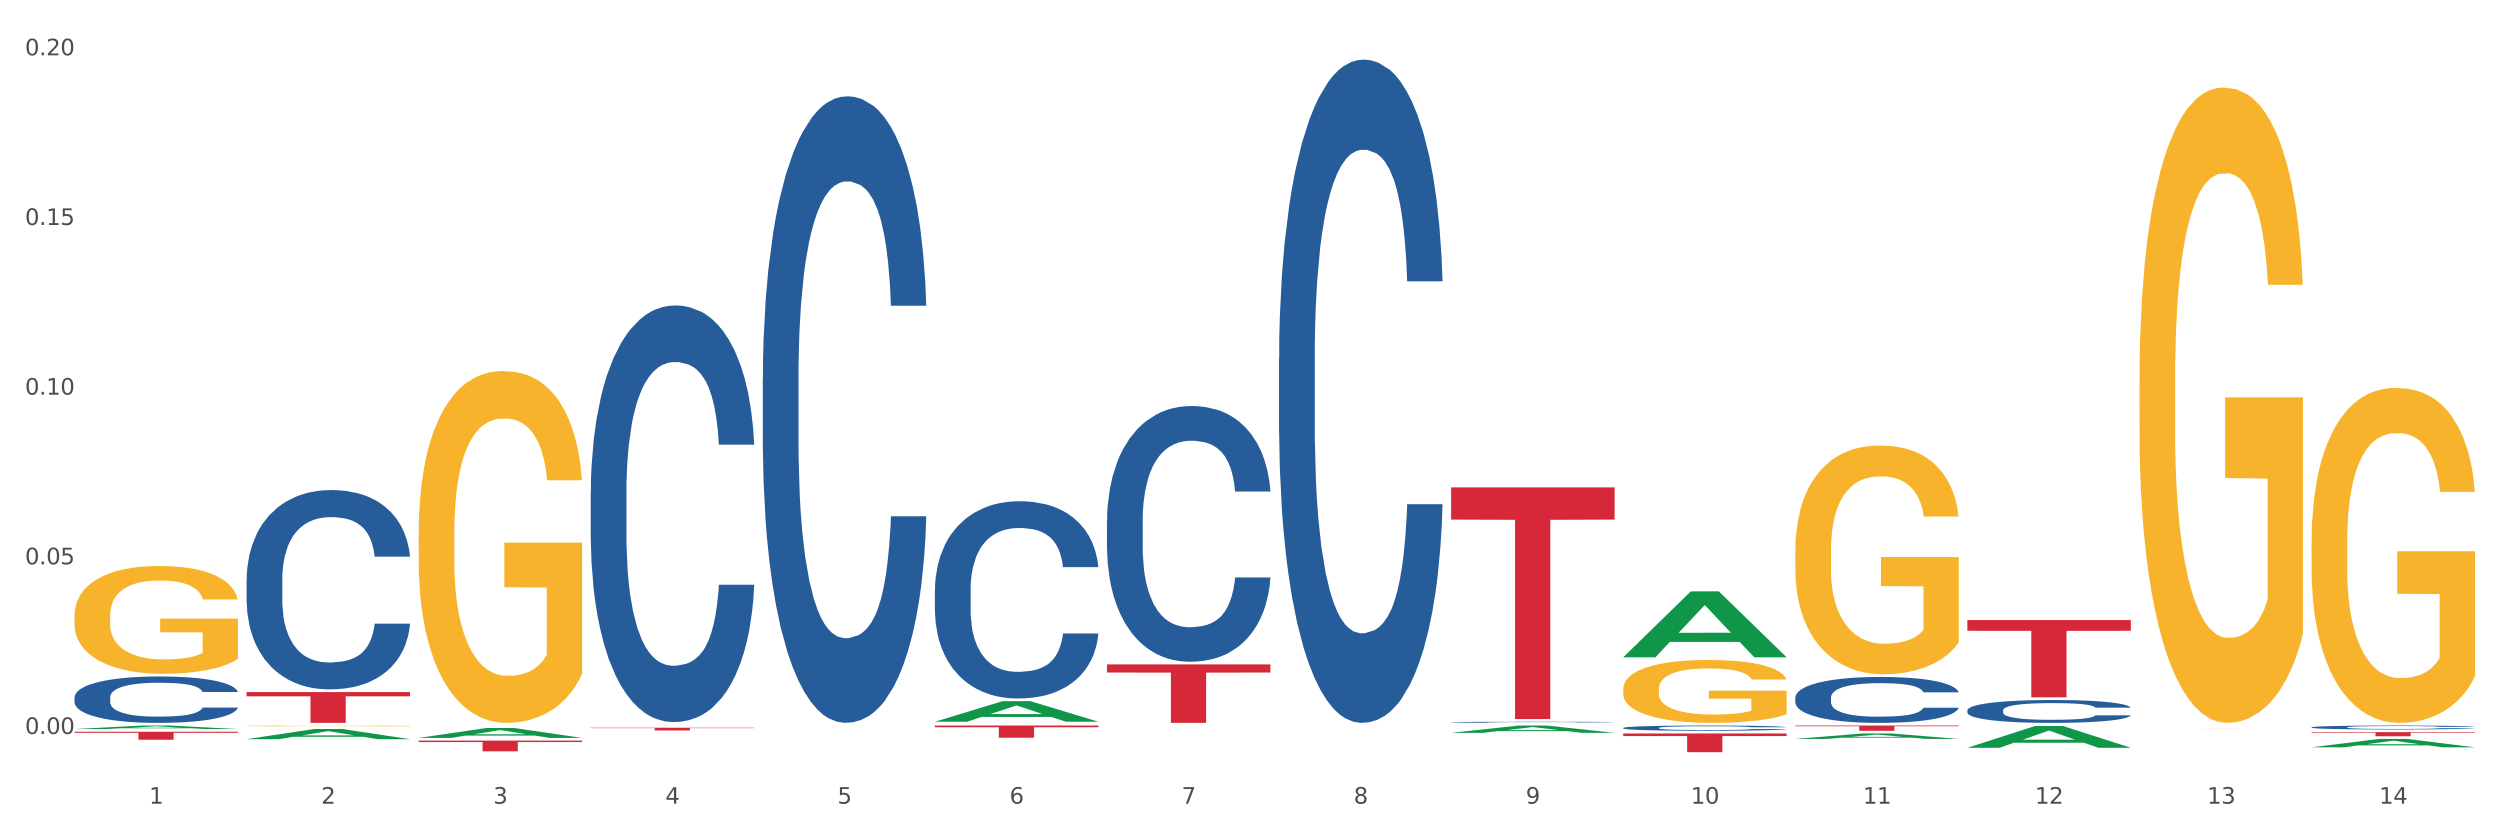 <?xml version="1.0" encoding="utf-8" standalone="no"?>
<!DOCTYPE svg PUBLIC "-//W3C//DTD SVG 1.1//EN"
  "http://www.w3.org/Graphics/SVG/1.1/DTD/svg11.dtd">
<svg xmlns:xlink="http://www.w3.org/1999/xlink" width="1080pt" height="360pt" viewBox="0 0 1080 360" xmlns="http://www.w3.org/2000/svg" version="1.1">
 <rect x="0" y="0" width="1080" height="360" fill="#333333" stroke="none"/>
 <defs>
  <style type="text/css">*{stroke-linejoin: round; stroke-linecap: butt}</style>
 </defs>
 <g id="figure_1">
  <g id="patch_1">
   <path d="M 0 360 
L 1080 360 
L 1080 0 
L 0 0 
z
" style="fill: #ffffff; stroke: #ffffff; stroke-linejoin: miter"/>
  </g>
  <g id="axes_1">
   <g id="matplotlib.axis_1">
    <g id="xtick_1">
     <g id="text_1">
      <!-- 1 -->
      <g style="fill: #4d4d4d" transform="translate(64.432 347.204) scale(0.096 -0.096)">
       <defs>
        <path id="DejaVuSans-31" d="M 794 531 
L 1825 531 
L 1825 4091 
L 703 3866 
L 703 4441 
L 1819 4666 
L 2450 4666 
L 2450 531 
L 3481 531 
L 3481 0 
L 794 0 
L 794 531 
z
" transform="scale(0.016)"/>
       </defs>
       <use xlink:href="#DejaVuSans-31"/>
      </g>
     </g>
    </g>
    <g id="xtick_2">
     <g id="text_2">
      <!-- 2 -->
      <g style="fill: #4d4d4d" transform="translate(138.771 347.204) scale(0.096 -0.096)">
       <defs>
        <path id="DejaVuSans-32" d="M 1228 531 
L 3431 531 
L 3431 0 
L 469 0 
L 469 531 
Q 828 903 1448 1529 
Q 2069 2156 2228 2338 
Q 2531 2678 2651 2914 
Q 2772 3150 2772 3378 
Q 2772 3750 2511 3984 
Q 2250 4219 1831 4219 
Q 1534 4219 1204 4116 
Q 875 4013 500 3803 
L 500 4441 
Q 881 4594 1212 4672 
Q 1544 4750 1819 4750 
Q 2544 4750 2975 4387 
Q 3406 4025 3406 3419 
Q 3406 3131 3298 2873 
Q 3191 2616 2906 2266 
Q 2828 2175 2409 1742 
Q 1991 1309 1228 531 
z
" transform="scale(0.016)"/>
       </defs>
       <use xlink:href="#DejaVuSans-32"/>
      </g>
     </g>
    </g>
    <g id="xtick_3">
     <g id="text_3">
      <!-- 3 -->
      <g style="fill: #4d4d4d" transform="translate(213.109 347.204) scale(0.096 -0.096)">
       <defs>
        <path id="DejaVuSans-33" d="M 2597 2516 
Q 3050 2419 3304 2112 
Q 3559 1806 3559 1356 
Q 3559 666 3084 287 
Q 2609 -91 1734 -91 
Q 1441 -91 1130 -33 
Q 819 25 488 141 
L 488 750 
Q 750 597 1062 519 
Q 1375 441 1716 441 
Q 2309 441 2620 675 
Q 2931 909 2931 1356 
Q 2931 1769 2642 2001 
Q 2353 2234 1838 2234 
L 1294 2234 
L 1294 2753 
L 1863 2753 
Q 2328 2753 2575 2939 
Q 2822 3125 2822 3475 
Q 2822 3834 2567 4026 
Q 2313 4219 1838 4219 
Q 1578 4219 1281 4162 
Q 984 4106 628 3988 
L 628 4550 
Q 988 4650 1302 4700 
Q 1616 4750 1894 4750 
Q 2613 4750 3031 4423 
Q 3450 4097 3450 3541 
Q 3450 3153 3228 2886 
Q 3006 2619 2597 2516 
z
" transform="scale(0.016)"/>
       </defs>
       <use xlink:href="#DejaVuSans-33"/>
      </g>
     </g>
    </g>
    <g id="xtick_4">
     <g id="text_4">
      <!-- 4 -->
      <g style="fill: #4d4d4d" transform="translate(287.448 347.204) scale(0.096 -0.096)">
       <defs>
        <path id="DejaVuSans-34" d="M 2419 4116 
L 825 1625 
L 2419 1625 
L 2419 4116 
z
M 2253 4666 
L 3047 4666 
L 3047 1625 
L 3713 1625 
L 3713 1100 
L 3047 1100 
L 3047 0 
L 2419 0 
L 2419 1100 
L 313 1100 
L 313 1709 
L 2253 4666 
z
" transform="scale(0.016)"/>
       </defs>
       <use xlink:href="#DejaVuSans-34"/>
      </g>
     </g>
    </g>
    <g id="xtick_5">
     <g id="text_5">
      <!-- 5 -->
      <g style="fill: #4d4d4d" transform="translate(361.787 347.204) scale(0.096 -0.096)">
       <defs>
        <path id="DejaVuSans-35" d="M 691 4666 
L 3169 4666 
L 3169 4134 
L 1269 4134 
L 1269 2991 
Q 1406 3038 1543 3061 
Q 1681 3084 1819 3084 
Q 2600 3084 3056 2656 
Q 3513 2228 3513 1497 
Q 3513 744 3044 326 
Q 2575 -91 1722 -91 
Q 1428 -91 1123 -41 
Q 819 9 494 109 
L 494 744 
Q 775 591 1075 516 
Q 1375 441 1709 441 
Q 2250 441 2565 725 
Q 2881 1009 2881 1497 
Q 2881 1984 2565 2268 
Q 2250 2553 1709 2553 
Q 1456 2553 1204 2497 
Q 953 2441 691 2322 
L 691 4666 
z
" transform="scale(0.016)"/>
       </defs>
       <use xlink:href="#DejaVuSans-35"/>
      </g>
     </g>
    </g>
    <g id="xtick_6">
     <g id="text_6">
      <!-- 6 -->
      <g style="fill: #4d4d4d" transform="translate(436.125 347.204) scale(0.096 -0.096)">
       <defs>
        <path id="DejaVuSans-36" d="M 2113 2584 
Q 1688 2584 1439 2293 
Q 1191 2003 1191 1497 
Q 1191 994 1439 701 
Q 1688 409 2113 409 
Q 2538 409 2786 701 
Q 3034 994 3034 1497 
Q 3034 2003 2786 2293 
Q 2538 2584 2113 2584 
z
M 3366 4563 
L 3366 3988 
Q 3128 4100 2886 4159 
Q 2644 4219 2406 4219 
Q 1781 4219 1451 3797 
Q 1122 3375 1075 2522 
Q 1259 2794 1537 2939 
Q 1816 3084 2150 3084 
Q 2853 3084 3261 2657 
Q 3669 2231 3669 1497 
Q 3669 778 3244 343 
Q 2819 -91 2113 -91 
Q 1303 -91 875 529 
Q 447 1150 447 2328 
Q 447 3434 972 4092 
Q 1497 4750 2381 4750 
Q 2619 4750 2861 4703 
Q 3103 4656 3366 4563 
z
" transform="scale(0.016)"/>
       </defs>
       <use xlink:href="#DejaVuSans-36"/>
      </g>
     </g>
    </g>
    <g id="xtick_7">
     <g id="text_7">
      <!-- 7 -->
      <g style="fill: #4d4d4d" transform="translate(510.464 347.204) scale(0.096 -0.096)">
       <defs>
        <path id="DejaVuSans-37" d="M 525 4666 
L 3525 4666 
L 3525 4397 
L 1831 0 
L 1172 0 
L 2766 4134 
L 525 4134 
L 525 4666 
z
" transform="scale(0.016)"/>
       </defs>
       <use xlink:href="#DejaVuSans-37"/>
      </g>
     </g>
    </g>
    <g id="xtick_8">
     <g id="text_8">
      <!-- 8 -->
      <g style="fill: #4d4d4d" transform="translate(584.803 347.204) scale(0.096 -0.096)">
       <defs>
        <path id="DejaVuSans-38" d="M 2034 2216 
Q 1584 2216 1326 1975 
Q 1069 1734 1069 1313 
Q 1069 891 1326 650 
Q 1584 409 2034 409 
Q 2484 409 2743 651 
Q 3003 894 3003 1313 
Q 3003 1734 2745 1975 
Q 2488 2216 2034 2216 
z
M 1403 2484 
Q 997 2584 770 2862 
Q 544 3141 544 3541 
Q 544 4100 942 4425 
Q 1341 4750 2034 4750 
Q 2731 4750 3128 4425 
Q 3525 4100 3525 3541 
Q 3525 3141 3298 2862 
Q 3072 2584 2669 2484 
Q 3125 2378 3379 2068 
Q 3634 1759 3634 1313 
Q 3634 634 3220 271 
Q 2806 -91 2034 -91 
Q 1263 -91 848 271 
Q 434 634 434 1313 
Q 434 1759 690 2068 
Q 947 2378 1403 2484 
z
M 1172 3481 
Q 1172 3119 1398 2916 
Q 1625 2713 2034 2713 
Q 2441 2713 2670 2916 
Q 2900 3119 2900 3481 
Q 2900 3844 2670 4047 
Q 2441 4250 2034 4250 
Q 1625 4250 1398 4047 
Q 1172 3844 1172 3481 
z
" transform="scale(0.016)"/>
       </defs>
       <use xlink:href="#DejaVuSans-38"/>
      </g>
     </g>
    </g>
    <g id="xtick_9">
     <g id="text_9">
      <!-- 9 -->
      <g style="fill: #4d4d4d" transform="translate(659.142 347.204) scale(0.096 -0.096)">
       <defs>
        <path id="DejaVuSans-39" d="M 703 97 
L 703 672 
Q 941 559 1184 500 
Q 1428 441 1663 441 
Q 2288 441 2617 861 
Q 2947 1281 2994 2138 
Q 2813 1869 2534 1725 
Q 2256 1581 1919 1581 
Q 1219 1581 811 2004 
Q 403 2428 403 3163 
Q 403 3881 828 4315 
Q 1253 4750 1959 4750 
Q 2769 4750 3195 4129 
Q 3622 3509 3622 2328 
Q 3622 1225 3098 567 
Q 2575 -91 1691 -91 
Q 1453 -91 1209 -44 
Q 966 3 703 97 
z
M 1959 2075 
Q 2384 2075 2632 2365 
Q 2881 2656 2881 3163 
Q 2881 3666 2632 3958 
Q 2384 4250 1959 4250 
Q 1534 4250 1286 3958 
Q 1038 3666 1038 3163 
Q 1038 2656 1286 2365 
Q 1534 2075 1959 2075 
z
" transform="scale(0.016)"/>
       </defs>
       <use xlink:href="#DejaVuSans-39"/>
      </g>
     </g>
    </g>
    <g id="xtick_10">
     <g id="text_10">
      <!-- 10 -->
      <g style="fill: #4d4d4d" transform="translate(730.426 347.204) scale(0.096 -0.096)">
       <defs>
        <path id="DejaVuSans-30" d="M 2034 4250 
Q 1547 4250 1301 3770 
Q 1056 3291 1056 2328 
Q 1056 1369 1301 889 
Q 1547 409 2034 409 
Q 2525 409 2770 889 
Q 3016 1369 3016 2328 
Q 3016 3291 2770 3770 
Q 2525 4250 2034 4250 
z
M 2034 4750 
Q 2819 4750 3233 4129 
Q 3647 3509 3647 2328 
Q 3647 1150 3233 529 
Q 2819 -91 2034 -91 
Q 1250 -91 836 529 
Q 422 1150 422 2328 
Q 422 3509 836 4129 
Q 1250 4750 2034 4750 
z
" transform="scale(0.016)"/>
       </defs>
       <use xlink:href="#DejaVuSans-31"/>
       <use xlink:href="#DejaVuSans-30" transform="translate(63.623 0)"/>
      </g>
     </g>
    </g>
    <g id="xtick_11">
     <g id="text_11">
      <!-- 11 -->
      <g style="fill: #4d4d4d" transform="translate(804.765 347.204) scale(0.096 -0.096)">
       <use xlink:href="#DejaVuSans-31"/>
       <use xlink:href="#DejaVuSans-31" transform="translate(63.623 0)"/>
      </g>
     </g>
    </g>
    <g id="xtick_12">
     <g id="text_12">
      <!-- 12 -->
      <g style="fill: #4d4d4d" transform="translate(879.104 347.204) scale(0.096 -0.096)">
       <use xlink:href="#DejaVuSans-31"/>
       <use xlink:href="#DejaVuSans-32" transform="translate(63.623 0)"/>
      </g>
     </g>
    </g>
    <g id="xtick_13">
     <g id="text_13">
      <!-- 13 -->
      <g style="fill: #4d4d4d" transform="translate(953.442 347.204) scale(0.096 -0.096)">
       <use xlink:href="#DejaVuSans-31"/>
       <use xlink:href="#DejaVuSans-33" transform="translate(63.623 0)"/>
      </g>
     </g>
    </g>
    <g id="xtick_14">
     <g id="text_14">
      <!-- 14 -->
      <g style="fill: #4d4d4d" transform="translate(1027.781 347.204) scale(0.096 -0.096)">
       <use xlink:href="#DejaVuSans-31"/>
       <use xlink:href="#DejaVuSans-34" transform="translate(63.623 0)"/>
      </g>
     </g>
    </g>
    <g id="xtick_15"/>
    <g id="xtick_16"/>
    <g id="xtick_17"/>
    <g id="xtick_18"/>
    <g id="xtick_19"/>
    <g id="xtick_20"/>
    <g id="xtick_21"/>
    <g id="xtick_22"/>
    <g id="xtick_23"/>
    <g id="xtick_24"/>
    <g id="xtick_25"/>
    <g id="xtick_26"/>
    <g id="xtick_27"/>
   </g>
   <g id="matplotlib.axis_2">
    <g id="ytick_1">
     <g id="text_15">
      <!-- 0.00 -->
      <g style="fill: #4d4d4d" transform="translate(10.8 317.082) scale(0.096 -0.096)">
       <defs>
        <path id="DejaVuSans-2e" d="M 684 794 
L 1344 794 
L 1344 0 
L 684 0 
L 684 794 
z
" transform="scale(0.016)"/>
       </defs>
       <use xlink:href="#DejaVuSans-30"/>
       <use xlink:href="#DejaVuSans-2e" transform="translate(63.623 0)"/>
       <use xlink:href="#DejaVuSans-30" transform="translate(95.41 0)"/>
       <use xlink:href="#DejaVuSans-30" transform="translate(159.033 0)"/>
      </g>
     </g>
    </g>
    <g id="ytick_2">
     <g id="text_16">
      <!-- 0.05 -->
      <g style="fill: #4d4d4d" transform="translate(10.8 243.786) scale(0.096 -0.096)">
       <use xlink:href="#DejaVuSans-30"/>
       <use xlink:href="#DejaVuSans-2e" transform="translate(63.623 0)"/>
       <use xlink:href="#DejaVuSans-30" transform="translate(95.41 0)"/>
       <use xlink:href="#DejaVuSans-35" transform="translate(159.033 0)"/>
      </g>
     </g>
    </g>
    <g id="ytick_3">
     <g id="text_17">
      <!-- 0.10 -->
      <g style="fill: #4d4d4d" transform="translate(10.8 170.491) scale(0.096 -0.096)">
       <use xlink:href="#DejaVuSans-30"/>
       <use xlink:href="#DejaVuSans-2e" transform="translate(63.623 0)"/>
       <use xlink:href="#DejaVuSans-31" transform="translate(95.41 0)"/>
       <use xlink:href="#DejaVuSans-30" transform="translate(159.033 0)"/>
      </g>
     </g>
    </g>
    <g id="ytick_4">
     <g id="text_18">
      <!-- 0.15 -->
      <g style="fill: #4d4d4d" transform="translate(10.8 97.195) scale(0.096 -0.096)">
       <use xlink:href="#DejaVuSans-30"/>
       <use xlink:href="#DejaVuSans-2e" transform="translate(63.623 0)"/>
       <use xlink:href="#DejaVuSans-31" transform="translate(95.41 0)"/>
       <use xlink:href="#DejaVuSans-35" transform="translate(159.033 0)"/>
      </g>
     </g>
    </g>
    <g id="ytick_5">
     <g id="text_19">
      <!-- 0.20 -->
      <g style="fill: #4d4d4d" transform="translate(10.8 23.899) scale(0.096 -0.096)">
       <use xlink:href="#DejaVuSans-30"/>
       <use xlink:href="#DejaVuSans-2e" transform="translate(63.623 0)"/>
       <use xlink:href="#DejaVuSans-32" transform="translate(95.41 0)"/>
       <use xlink:href="#DejaVuSans-30" transform="translate(159.033 0)"/>
      </g>
     </g>
    </g>
    <g id="ytick_6"/>
    <g id="ytick_7"/>
    <g id="ytick_8"/>
    <g id="ytick_9"/>
   </g>
   <g id="PolyCollection_1">
    <path d="M 32.175 314.947 
L 32.248 314.946 
L 61.37 313.436 
L 73.456 313.435 
L 102.797 314.95 
L 88.818 314.95 
L 82.484 314.597 
L 52.415 314.597 
L 52.197 314.603 
L 46.081 314.95 
L 32.175 314.95 
L 32.175 314.947 
L 56.201 314.387 
L 78.698 314.385 
L 67.559 313.758 
L 67.413 313.755 
L 67.267 313.759 
L 56.128 314.385 
L 56.201 314.387 
L 32.175 314.947 
z
" clip-path="url(#p7359c1de59)" style="fill: #109648"/>
    <path d="M 329.53 314.34 
L 400.152 314.34 
L 400.152 314.341 
L 372.371 314.341 
L 372.371 314.343 
L 357.143 314.343 
L 357.143 314.341 
L 329.53 314.341 
L 329.53 314.34 
L 329.53 314.34 
z
" clip-path="url(#p7359c1de59)" style="fill: #d62839"/>
    <path d="M 403.869 313.435 
L 474.49 313.435 
L 474.49 314.165 
L 446.71 314.17 
L 446.71 318.692 
L 431.481 318.692 
L 431.481 314.17 
L 403.869 314.165 
L 403.869 313.44 
L 403.869 313.435 
z
" clip-path="url(#p7359c1de59)" style="fill: #d62839"/>
    <path d="M 478.207 287.03 
L 548.829 287.03 
L 548.829 290.539 
L 521.049 290.563 
L 521.049 312.284 
L 505.82 312.284 
L 505.82 290.563 
L 478.207 290.539 
L 478.207 287.053 
L 478.207 287.03 
z
" clip-path="url(#p7359c1de59)" style="fill: #d62839"/>
    <path d="M 626.885 210.559 
L 697.506 210.559 
L 697.506 224.468 
L 669.726 224.562 
L 669.726 310.647 
L 654.497 310.647 
L 654.497 224.562 
L 626.885 224.468 
L 626.885 210.653 
L 626.885 210.559 
z
" clip-path="url(#p7359c1de59)" style="fill: #d62839"/>
    <path d="M 701.223 316.843 
L 771.845 316.843 
L 771.845 317.97 
L 744.065 317.977 
L 744.065 324.95 
L 728.836 324.95 
L 728.836 317.977 
L 701.223 317.97 
L 701.223 316.851 
L 701.223 316.843 
z
" clip-path="url(#p7359c1de59)" style="fill: #d62839"/>
    <path d="M 775.562 313.435 
L 846.184 313.435 
L 846.184 313.749 
L 818.404 313.751 
L 818.404 315.692 
L 803.175 315.692 
L 803.175 313.751 
L 775.562 313.749 
L 775.562 313.437 
L 775.562 313.435 
z
" clip-path="url(#p7359c1de59)" style="fill: #d62839"/>
    <path d="M 849.901 267.875 
L 920.523 267.875 
L 920.523 272.514 
L 892.742 272.545 
L 892.742 301.256 
L 877.514 301.256 
L 877.514 272.545 
L 849.901 272.514 
L 849.901 267.906 
L 849.901 267.875 
z
" clip-path="url(#p7359c1de59)" style="fill: #d62839"/>
    <path d="M 924.24 314.822 
L 994.861 314.822 
L 994.861 314.825 
L 967.081 314.825 
L 967.081 314.844 
L 951.852 314.844 
L 951.852 314.825 
L 924.24 314.825 
L 924.24 314.822 
L 924.24 314.822 
z
" clip-path="url(#p7359c1de59)" style="fill: #d62839"/>
    <path d="M 998.578 316.279 
L 1069.2 316.279 
L 1069.2 316.527 
L 1041.42 316.529 
L 1041.42 318.064 
L 1026.191 318.064 
L 1026.191 316.529 
L 998.578 316.527 
L 998.578 316.281 
L 998.578 316.279 
z
" clip-path="url(#p7359c1de59)" style="fill: #d62839"/>
    <path d="M 106.514 250.397 
L 106.597 250.319 
L 106.597 248.117 
L 106.848 245.129 
L 107.766 239.624 
L 108.935 235.457 
L 110.938 230.582 
L 112.023 228.537 
L 113.442 226.257 
L 116.364 222.561 
L 119.703 219.416 
L 122.04 217.686 
L 123.794 216.585 
L 127.717 214.619 
L 129.971 213.754 
L 132.308 213.046 
L 134.312 212.575 
L 137.651 212.024 
L 140.322 211.788 
L 143.411 211.71 
L 145.998 211.788 
L 149.421 212.103 
L 154.43 213.046 
L 156.35 213.597 
L 158.937 214.54 
L 161.609 215.798 
L 163.779 217.057 
L 166.283 218.865 
L 168.871 221.224 
L 171.376 224.212 
L 173.129 226.964 
L 174.548 229.874 
L 175.8 233.412 
L 176.718 237.265 
L 177.135 240.489 
L 161.859 240.489 
L 161.442 237.58 
L 160.607 234.435 
L 159.772 232.312 
L 158.854 230.582 
L 157.435 228.616 
L 156.183 227.358 
L 154.096 225.864 
L 152.176 224.92 
L 150.59 224.37 
L 148.67 223.898 
L 144.579 223.426 
L 141.658 223.426 
L 139.821 223.583 
L 137.567 223.976 
L 135.647 224.527 
L 133.393 225.47 
L 131.64 226.493 
L 129.887 227.829 
L 128.886 228.773 
L 127.383 230.503 
L 126.381 231.918 
L 125.046 234.356 
L 124.294 236.086 
L 122.959 240.568 
L 122.374 243.871 
L 122.124 246.151 
L 121.957 248.667 
L 121.957 260.934 
L 122.458 266.438 
L 122.875 268.797 
L 123.543 271.471 
L 124.795 274.931 
L 126.632 278.312 
L 128.552 280.75 
L 130.138 282.244 
L 131.64 283.345 
L 133.143 284.21 
L 134.979 284.996 
L 136.482 285.468 
L 138.736 285.94 
L 141.407 286.175 
L 143.494 286.175 
L 147.751 285.782 
L 149.671 285.389 
L 151.508 284.839 
L 153.511 283.974 
L 155.097 283.03 
L 156.016 282.322 
L 157.518 280.828 
L 158.687 279.256 
L 159.689 277.447 
L 160.357 275.874 
L 161.108 273.515 
L 161.692 270.842 
L 161.859 269.426 
L 177.135 269.426 
L 176.802 272.257 
L 176.217 275.009 
L 175.049 278.705 
L 174.13 280.828 
L 172.711 283.423 
L 171.209 285.625 
L 169.122 288.063 
L 167.202 289.871 
L 165.198 291.444 
L 163.028 292.859 
L 159.104 294.825 
L 157.685 295.376 
L 154.68 296.319 
L 152.343 296.87 
L 148.92 297.42 
L 145.414 297.735 
L 141.741 297.813 
L 138.486 297.656 
L 134.896 297.184 
L 132.642 296.712 
L 130.138 296.005 
L 127.216 294.904 
L 124.461 293.567 
L 121.874 291.994 
L 119.453 290.186 
L 117.199 288.141 
L 114.277 284.76 
L 112.107 281.457 
L 110.521 278.391 
L 109.435 275.796 
L 108.35 272.493 
L 107.766 270.213 
L 106.848 264.708 
L 106.514 259.597 
L 106.514 250.397 
z
" clip-path="url(#p7359c1de59)" style="fill: #255c99"/>
    <path d="M 32.175 266.033 
L 32.258 265.991 
L 32.258 264.46 
L 32.425 263.141 
L 33.259 259.951 
L 34.51 257.314 
L 35.427 255.91 
L 36.344 254.762 
L 37.428 253.613 
L 38.762 252.423 
L 41.18 250.679 
L 42.681 249.785 
L 44.515 248.85 
L 47.85 247.489 
L 50.268 246.723 
L 52.77 246.085 
L 56.855 245.319 
L 59.523 244.979 
L 62.358 244.724 
L 65.777 244.554 
L 68.361 244.511 
L 74.031 244.639 
L 78.867 245.022 
L 81.202 245.319 
L 84.203 245.83 
L 85.788 246.17 
L 88.372 246.851 
L 91.04 247.744 
L 92.875 248.509 
L 95.626 249.956 
L 97.711 251.402 
L 99.628 253.188 
L 100.629 254.422 
L 101.379 255.57 
L 102.046 256.889 
L 102.713 258.973 
L 87.705 258.973 
L 87.122 257.484 
L 86.204 256.08 
L 84.87 254.719 
L 83.703 253.869 
L 81.702 252.805 
L 79.868 252.125 
L 77.95 251.614 
L 75.615 251.189 
L 73.781 250.976 
L 71.196 250.806 
L 66.11 250.849 
L 62.692 251.189 
L 60.357 251.614 
L 58.856 251.997 
L 57.522 252.423 
L 56.021 253.018 
L 54.27 253.911 
L 53.02 254.719 
L 51.769 255.74 
L 50.768 256.761 
L 49.851 257.952 
L 49.101 259.228 
L 48.517 260.547 
L 48.017 262.163 
L 47.6 264.842 
L 47.6 270.67 
L 47.767 271.988 
L 48.184 273.732 
L 48.684 275.051 
L 49.518 276.624 
L 50.268 277.688 
L 51.686 279.219 
L 53.27 280.495 
L 54.52 281.303 
L 55.771 281.984 
L 57.939 282.919 
L 60.357 283.685 
L 62.441 284.153 
L 65.276 284.578 
L 67.194 284.748 
L 68.862 284.833 
L 72.947 284.833 
L 75.865 284.706 
L 79.117 284.408 
L 81.619 284.025 
L 83.703 283.557 
L 86.038 282.792 
L 87.538 282.069 
L 87.538 273.179 
L 69.195 273.137 
L 69.195 267.224 
L 102.797 267.224 
L 102.797 284.578 
L 101.379 285.471 
L 99.795 286.28 
L 98.128 287.003 
L 95.626 287.896 
L 92.625 288.747 
L 89.956 289.342 
L 87.122 289.852 
L 83.786 290.32 
L 79.451 290.746 
L 76.783 290.916 
L 73.447 291.043 
L 69.529 291.086 
L 66.11 291.001 
L 62.775 290.788 
L 59.273 290.405 
L 55.855 289.852 
L 53.27 289.299 
L 50.685 288.619 
L 47.934 287.726 
L 45.766 286.875 
L 44.098 286.109 
L 42.264 285.131 
L 40.263 283.855 
L 38.762 282.707 
L 37.428 281.516 
L 36.01 279.985 
L 35.01 278.666 
L 34.009 277.007 
L 33.426 275.774 
L 32.759 273.86 
L 32.258 271.18 
L 32.175 266.033 
z
" clip-path="url(#p7359c1de59)" style="fill: #f7b32b"/>
    <path d="M 998.578 314.196 
L 998.662 314.194 
L 998.662 314.151 
L 998.912 314.092 
L 999.83 313.984 
L 1000.999 313.902 
L 1003.003 313.806 
L 1004.088 313.766 
L 1005.507 313.721 
L 1008.429 313.648 
L 1011.768 313.586 
L 1014.105 313.552 
L 1015.858 313.531 
L 1019.781 313.492 
L 1022.035 313.475 
L 1024.373 313.461 
L 1026.376 313.452 
L 1029.715 313.441 
L 1032.387 313.436 
L 1035.475 313.435 
L 1038.063 313.436 
L 1041.486 313.443 
L 1046.494 313.461 
L 1048.414 313.472 
L 1051.002 313.491 
L 1053.673 313.515 
L 1055.844 313.54 
L 1058.348 313.576 
L 1060.936 313.622 
L 1063.44 313.681 
L 1065.193 313.735 
L 1066.612 313.792 
L 1067.864 313.862 
L 1068.783 313.938 
L 1069.2 314.001 
L 1053.924 314.001 
L 1053.506 313.944 
L 1052.671 313.882 
L 1051.837 313.84 
L 1050.918 313.806 
L 1049.499 313.767 
L 1048.247 313.743 
L 1046.16 313.713 
L 1044.24 313.695 
L 1042.654 313.684 
L 1040.734 313.675 
L 1036.644 313.665 
L 1033.722 313.665 
L 1031.886 313.668 
L 1029.632 313.676 
L 1027.712 313.687 
L 1025.458 313.706 
L 1023.705 313.726 
L 1021.952 313.752 
L 1020.95 313.771 
L 1019.448 313.805 
L 1018.446 313.832 
L 1017.11 313.88 
L 1016.359 313.914 
L 1015.023 314.003 
L 1014.439 314.067 
L 1014.188 314.112 
L 1014.022 314.162 
L 1014.022 314.403 
L 1014.522 314.511 
L 1014.94 314.558 
L 1015.608 314.61 
L 1016.86 314.678 
L 1018.696 314.745 
L 1020.616 314.793 
L 1022.202 314.822 
L 1023.705 314.844 
L 1025.207 314.861 
L 1027.044 314.876 
L 1028.547 314.886 
L 1030.8 314.895 
L 1033.472 314.9 
L 1035.559 314.9 
L 1039.816 314.892 
L 1041.736 314.884 
L 1043.572 314.873 
L 1045.576 314.856 
L 1047.162 314.838 
L 1048.08 314.824 
L 1049.583 314.794 
L 1050.752 314.763 
L 1051.753 314.728 
L 1052.421 314.697 
L 1053.172 314.651 
L 1053.757 314.598 
L 1053.924 314.57 
L 1069.2 314.57 
L 1068.866 314.626 
L 1068.282 314.68 
L 1067.113 314.753 
L 1066.195 314.794 
L 1064.776 314.845 
L 1063.273 314.889 
L 1061.186 314.937 
L 1059.266 314.972 
L 1057.263 315.003 
L 1055.092 315.031 
L 1051.169 315.07 
L 1049.75 315.081 
L 1046.745 315.099 
L 1044.407 315.11 
L 1040.985 315.121 
L 1037.479 315.127 
L 1033.806 315.128 
L 1030.55 315.125 
L 1026.96 315.116 
L 1024.707 315.107 
L 1022.202 315.093 
L 1019.281 315.071 
L 1016.526 315.045 
L 1013.938 315.014 
L 1011.517 314.978 
L 1009.263 314.938 
L 1006.342 314.872 
L 1004.171 314.807 
L 1002.585 314.746 
L 1001.5 314.695 
L 1000.415 314.63 
L 999.83 314.586 
L 998.912 314.477 
L 998.578 314.377 
L 998.578 314.196 
z
" clip-path="url(#p7359c1de59)" style="fill: #255c99"/>
    <path d="M 849.901 306.845 
L 849.984 306.836 
L 849.984 306.583 
L 850.235 306.24 
L 851.153 305.609 
L 852.322 305.131 
L 854.325 304.572 
L 855.41 304.337 
L 856.829 304.075 
L 859.751 303.651 
L 863.09 303.291 
L 865.428 303.092 
L 867.181 302.966 
L 871.104 302.74 
L 873.358 302.641 
L 875.695 302.56 
L 877.699 302.506 
L 881.038 302.443 
L 883.709 302.416 
L 886.798 302.407 
L 889.386 302.416 
L 892.808 302.452 
L 897.817 302.56 
L 899.737 302.623 
L 902.325 302.731 
L 904.996 302.876 
L 907.166 303.02 
L 909.671 303.228 
L 912.258 303.498 
L 914.763 303.841 
L 916.516 304.157 
L 917.935 304.49 
L 919.187 304.896 
L 920.105 305.338 
L 920.523 305.708 
L 905.246 305.708 
L 904.829 305.374 
L 903.994 305.014 
L 903.159 304.77 
L 902.241 304.572 
L 900.822 304.346 
L 899.57 304.202 
L 897.483 304.03 
L 895.563 303.922 
L 893.977 303.859 
L 892.057 303.805 
L 887.966 303.751 
L 885.045 303.751 
L 883.208 303.769 
L 880.954 303.814 
L 879.034 303.877 
L 876.78 303.985 
L 875.027 304.103 
L 873.274 304.256 
L 872.273 304.364 
L 870.77 304.563 
L 869.768 304.725 
L 868.433 305.005 
L 867.681 305.203 
L 866.346 305.717 
L 865.761 306.096 
L 865.511 306.358 
L 865.344 306.646 
L 865.344 308.054 
L 865.845 308.685 
L 866.262 308.956 
L 866.93 309.262 
L 868.182 309.659 
L 870.019 310.047 
L 871.939 310.327 
L 873.525 310.498 
L 875.027 310.624 
L 876.53 310.724 
L 878.367 310.814 
L 879.869 310.868 
L 882.123 310.922 
L 884.794 310.949 
L 886.881 310.949 
L 891.139 310.904 
L 893.059 310.859 
L 894.895 310.796 
L 896.899 310.697 
L 898.485 310.588 
L 899.403 310.507 
L 900.905 310.336 
L 902.074 310.155 
L 903.076 309.948 
L 903.744 309.767 
L 904.495 309.497 
L 905.079 309.19 
L 905.246 309.028 
L 920.523 309.028 
L 920.189 309.353 
L 919.604 309.668 
L 918.436 310.092 
L 917.517 310.336 
L 916.098 310.633 
L 914.596 310.886 
L 912.509 311.166 
L 910.589 311.373 
L 908.585 311.554 
L 906.415 311.716 
L 902.491 311.941 
L 901.072 312.005 
L 898.067 312.113 
L 895.73 312.176 
L 892.307 312.239 
L 888.801 312.275 
L 885.128 312.284 
L 881.873 312.266 
L 878.283 312.212 
L 876.029 312.158 
L 873.525 312.077 
L 870.603 311.95 
L 867.848 311.797 
L 865.261 311.617 
L 862.84 311.409 
L 860.586 311.175 
L 857.664 310.787 
L 855.494 310.408 
L 853.908 310.056 
L 852.823 309.758 
L 851.737 309.38 
L 851.153 309.118 
L 850.235 308.487 
L 849.901 307.9 
L 849.901 306.845 
z
" clip-path="url(#p7359c1de59)" style="fill: #255c99"/>
    <path d="M 775.562 301.358 
L 775.646 301.34 
L 775.646 300.833 
L 775.896 300.144 
L 776.814 298.876 
L 777.983 297.915 
L 779.986 296.792 
L 781.072 296.321 
L 782.491 295.795 
L 785.412 294.944 
L 788.752 294.219 
L 791.089 293.82 
L 792.842 293.567 
L 796.765 293.114 
L 799.019 292.914 
L 801.357 292.751 
L 803.36 292.643 
L 806.699 292.516 
L 809.37 292.461 
L 812.459 292.443 
L 815.047 292.461 
L 818.469 292.534 
L 823.478 292.751 
L 825.398 292.878 
L 827.986 293.096 
L 830.657 293.385 
L 832.828 293.675 
L 835.332 294.092 
L 837.92 294.636 
L 840.424 295.324 
L 842.177 295.958 
L 843.596 296.629 
L 844.848 297.444 
L 845.766 298.332 
L 846.184 299.075 
L 830.908 299.075 
L 830.49 298.405 
L 829.655 297.68 
L 828.821 297.191 
L 827.902 296.792 
L 826.483 296.339 
L 825.231 296.049 
L 823.144 295.705 
L 821.224 295.487 
L 819.638 295.361 
L 817.718 295.252 
L 813.628 295.143 
L 810.706 295.143 
L 808.87 295.179 
L 806.616 295.27 
L 804.696 295.397 
L 802.442 295.614 
L 800.689 295.85 
L 798.936 296.158 
L 797.934 296.375 
L 796.431 296.774 
L 795.43 297.1 
L 794.094 297.662 
L 793.343 298.06 
L 792.007 299.093 
L 791.423 299.854 
L 791.172 300.38 
L 791.005 300.959 
L 791.005 303.786 
L 791.506 305.054 
L 791.924 305.598 
L 792.591 306.214 
L 793.844 307.011 
L 795.68 307.791 
L 797.6 308.352 
L 799.186 308.697 
L 800.689 308.95 
L 802.191 309.15 
L 804.028 309.331 
L 805.53 309.439 
L 807.784 309.548 
L 810.456 309.603 
L 812.543 309.603 
L 816.8 309.512 
L 818.72 309.421 
L 820.556 309.294 
L 822.56 309.095 
L 824.146 308.878 
L 825.064 308.715 
L 826.567 308.37 
L 827.735 308.008 
L 828.737 307.591 
L 829.405 307.229 
L 830.156 306.685 
L 830.741 306.069 
L 830.908 305.743 
L 846.184 305.743 
L 845.85 306.395 
L 845.266 307.03 
L 844.097 307.881 
L 843.179 308.37 
L 841.76 308.968 
L 840.257 309.476 
L 838.17 310.037 
L 836.25 310.454 
L 834.247 310.817 
L 832.076 311.143 
L 828.153 311.596 
L 826.734 311.723 
L 823.728 311.94 
L 821.391 312.067 
L 817.969 312.194 
L 814.463 312.266 
L 810.79 312.284 
L 807.534 312.248 
L 803.944 312.139 
L 801.69 312.031 
L 799.186 311.867 
L 796.264 311.614 
L 793.51 311.306 
L 790.922 310.943 
L 788.501 310.527 
L 786.247 310.056 
L 783.325 309.276 
L 781.155 308.515 
L 779.569 307.809 
L 778.484 307.211 
L 777.399 306.45 
L 776.814 305.924 
L 775.896 304.656 
L 775.562 303.478 
L 775.562 301.358 
z
" clip-path="url(#p7359c1de59)" style="fill: #255c99"/>
    <path d="M 701.223 314.449 
L 701.307 314.447 
L 701.307 314.389 
L 701.557 314.311 
L 702.476 314.167 
L 703.644 314.058 
L 705.648 313.93 
L 706.733 313.876 
L 708.152 313.816 
L 711.074 313.719 
L 714.413 313.637 
L 716.75 313.592 
L 718.503 313.563 
L 722.427 313.511 
L 724.681 313.489 
L 727.018 313.47 
L 729.021 313.458 
L 732.36 313.443 
L 735.032 313.437 
L 738.12 313.435 
L 740.708 313.437 
L 744.131 313.445 
L 749.139 313.47 
L 751.059 313.484 
L 753.647 313.509 
L 756.318 313.542 
L 758.489 313.575 
L 760.993 313.623 
L 763.581 313.684 
L 766.085 313.763 
L 767.838 313.835 
L 769.257 313.911 
L 770.51 314.004 
L 771.428 314.105 
L 771.845 314.189 
L 756.569 314.189 
L 756.151 314.113 
L 755.317 314.031 
L 754.482 313.975 
L 753.564 313.93 
L 752.145 313.878 
L 750.892 313.845 
L 748.805 313.806 
L 746.885 313.781 
L 745.299 313.767 
L 743.379 313.754 
L 739.289 313.742 
L 736.367 313.742 
L 734.531 313.746 
L 732.277 313.757 
L 730.357 313.771 
L 728.103 313.796 
L 726.35 313.822 
L 724.597 313.858 
L 723.595 313.882 
L 722.093 313.928 
L 721.091 313.965 
L 719.755 314.029 
L 719.004 314.074 
L 717.668 314.192 
L 717.084 314.278 
L 716.834 314.338 
L 716.667 314.404 
L 716.667 314.725 
L 717.168 314.87 
L 717.585 314.932 
L 718.253 315.002 
L 719.505 315.092 
L 721.341 315.181 
L 723.261 315.245 
L 724.847 315.284 
L 726.35 315.313 
L 727.853 315.336 
L 729.689 315.356 
L 731.192 315.369 
L 733.446 315.381 
L 736.117 315.387 
L 738.204 315.387 
L 742.461 315.377 
L 744.381 315.367 
L 746.218 315.352 
L 748.221 315.33 
L 749.807 315.305 
L 750.725 315.286 
L 752.228 315.247 
L 753.397 315.206 
L 754.398 315.158 
L 755.066 315.117 
L 755.818 315.055 
L 756.402 314.985 
L 756.569 314.948 
L 771.845 314.948 
L 771.511 315.022 
L 770.927 315.095 
L 769.758 315.191 
L 768.84 315.247 
L 767.421 315.315 
L 765.918 315.373 
L 763.831 315.437 
L 761.911 315.484 
L 759.908 315.525 
L 757.738 315.563 
L 753.814 315.614 
L 752.395 315.628 
L 749.39 315.653 
L 747.052 315.668 
L 743.63 315.682 
L 740.124 315.69 
L 736.451 315.692 
L 733.195 315.688 
L 729.606 315.676 
L 727.352 315.664 
L 724.847 315.645 
L 721.926 315.616 
L 719.171 315.581 
L 716.583 315.54 
L 714.162 315.492 
L 711.908 315.439 
L 708.987 315.35 
L 706.816 315.264 
L 705.23 315.183 
L 704.145 315.115 
L 703.06 315.029 
L 702.476 314.969 
L 701.557 314.824 
L 701.223 314.69 
L 701.223 314.449 
z
" clip-path="url(#p7359c1de59)" style="fill: #255c99"/>
    <path d="M 626.885 312.006 
L 626.968 312.005 
L 626.968 311.994 
L 627.219 311.978 
L 628.137 311.948 
L 629.306 311.926 
L 631.309 311.899 
L 632.394 311.888 
L 633.813 311.876 
L 636.735 311.856 
L 640.074 311.839 
L 642.411 311.83 
L 644.164 311.824 
L 648.088 311.813 
L 650.342 311.809 
L 652.679 311.805 
L 654.683 311.802 
L 658.022 311.799 
L 660.693 311.798 
L 663.782 311.798 
L 666.369 311.798 
L 669.792 311.8 
L 674.801 311.805 
L 676.721 311.808 
L 679.308 311.813 
L 681.98 311.82 
L 684.15 311.827 
L 686.654 311.836 
L 689.242 311.849 
L 691.747 311.865 
L 693.5 311.88 
L 694.919 311.895 
L 696.171 311.915 
L 697.089 311.935 
L 697.506 311.953 
L 682.23 311.953 
L 681.813 311.937 
L 680.978 311.92 
L 680.143 311.909 
L 679.225 311.899 
L 677.806 311.889 
L 676.554 311.882 
L 674.467 311.874 
L 672.547 311.869 
L 670.961 311.866 
L 669.041 311.863 
L 664.95 311.861 
L 662.029 311.861 
L 660.192 311.862 
L 657.938 311.864 
L 656.018 311.867 
L 653.764 311.872 
L 652.011 311.877 
L 650.258 311.884 
L 649.257 311.89 
L 647.754 311.899 
L 646.752 311.906 
L 645.417 311.92 
L 644.665 311.929 
L 643.33 311.953 
L 642.745 311.971 
L 642.495 311.983 
L 642.328 311.997 
L 642.328 312.063 
L 642.829 312.092 
L 643.246 312.105 
L 643.914 312.119 
L 645.166 312.138 
L 647.003 312.156 
L 648.923 312.169 
L 650.509 312.177 
L 652.011 312.183 
L 653.514 312.188 
L 655.35 312.192 
L 656.853 312.194 
L 659.107 312.197 
L 661.778 312.198 
L 663.865 312.198 
L 668.122 312.196 
L 670.042 312.194 
L 671.879 312.191 
L 673.882 312.186 
L 675.468 312.181 
L 676.387 312.178 
L 677.889 312.17 
L 679.058 312.161 
L 680.06 312.151 
L 680.728 312.143 
L 681.479 312.13 
L 682.063 312.116 
L 682.23 312.108 
L 697.506 312.108 
L 697.173 312.123 
L 696.588 312.138 
L 695.42 312.158 
L 694.501 312.17 
L 693.082 312.183 
L 691.58 312.195 
L 689.493 312.208 
L 687.573 312.218 
L 685.569 312.227 
L 683.399 312.234 
L 679.475 312.245 
L 678.056 312.248 
L 675.051 312.253 
L 672.714 312.256 
L 669.291 312.259 
L 665.785 312.26 
L 662.112 312.261 
L 658.856 312.26 
L 655.267 312.257 
L 653.013 312.255 
L 650.509 312.251 
L 647.587 312.245 
L 644.832 312.238 
L 642.244 312.23 
L 639.824 312.22 
L 637.57 312.209 
L 634.648 312.191 
L 632.478 312.173 
L 630.892 312.156 
L 629.806 312.142 
L 628.721 312.125 
L 628.137 312.112 
L 627.219 312.083 
L 626.885 312.055 
L 626.885 312.006 
z
" clip-path="url(#p7359c1de59)" style="fill: #255c99"/>
    <path d="M 552.546 154.499 
L 552.629 154.238 
L 552.629 146.911 
L 552.88 136.968 
L 553.798 118.651 
L 554.967 104.783 
L 556.97 88.559 
L 558.055 81.756 
L 559.475 74.168 
L 562.396 61.869 
L 565.735 51.403 
L 568.073 45.646 
L 569.826 41.983 
L 573.749 35.441 
L 576.003 32.563 
L 578.34 30.208 
L 580.344 28.638 
L 583.683 26.806 
L 586.354 26.021 
L 589.443 25.759 
L 592.031 26.021 
L 595.453 27.068 
L 600.462 30.208 
L 602.382 32.039 
L 604.97 35.179 
L 607.641 39.366 
L 609.811 43.553 
L 612.316 49.571 
L 614.903 57.421 
L 617.408 67.364 
L 619.161 76.523 
L 620.58 86.204 
L 621.832 97.979 
L 622.75 110.801 
L 623.168 121.529 
L 607.891 121.529 
L 607.474 111.848 
L 606.639 101.381 
L 605.804 94.316 
L 604.886 88.559 
L 603.467 82.018 
L 602.215 77.831 
L 600.128 72.859 
L 598.208 69.719 
L 596.622 67.888 
L 594.702 66.318 
L 590.612 64.748 
L 587.69 64.748 
L 585.853 65.271 
L 583.6 66.579 
L 581.68 68.411 
L 579.426 71.551 
L 577.673 74.953 
L 575.92 79.401 
L 574.918 82.541 
L 573.415 88.298 
L 572.414 93.008 
L 571.078 101.119 
L 570.327 106.876 
L 568.991 121.791 
L 568.407 132.781 
L 568.156 140.369 
L 567.989 148.743 
L 567.989 189.563 
L 568.49 207.879 
L 568.908 215.729 
L 569.575 224.626 
L 570.827 236.139 
L 572.664 247.391 
L 574.584 255.503 
L 576.17 260.474 
L 577.673 264.138 
L 579.175 267.016 
L 581.012 269.633 
L 582.514 271.203 
L 584.768 272.773 
L 587.439 273.558 
L 589.526 273.558 
L 593.784 272.249 
L 595.704 270.941 
L 597.54 269.109 
L 599.544 266.231 
L 601.13 263.091 
L 602.048 260.736 
L 603.551 255.764 
L 604.719 250.531 
L 605.721 244.513 
L 606.389 239.279 
L 607.14 231.429 
L 607.724 222.533 
L 607.891 217.823 
L 623.168 217.823 
L 622.834 227.243 
L 622.249 236.401 
L 621.081 248.699 
L 620.163 255.764 
L 618.743 264.399 
L 617.241 271.726 
L 615.154 279.838 
L 613.234 285.856 
L 611.23 291.089 
L 609.06 295.799 
L 605.137 302.341 
L 603.718 304.173 
L 600.712 307.313 
L 598.375 309.144 
L 594.952 310.976 
L 591.446 312.023 
L 587.773 312.284 
L 584.518 311.761 
L 580.928 310.191 
L 578.674 308.621 
L 576.17 306.266 
L 573.248 302.603 
L 570.494 298.154 
L 567.906 292.921 
L 565.485 286.903 
L 563.231 280.099 
L 560.309 268.848 
L 558.139 257.858 
L 556.553 247.653 
L 555.468 239.018 
L 554.382 228.028 
L 553.798 220.439 
L 552.88 202.123 
L 552.546 185.114 
L 552.546 154.499 
z
" clip-path="url(#p7359c1de59)" style="fill: #255c99"/>
    <path d="M 478.207 225.042 
L 478.291 224.942 
L 478.291 222.117 
L 478.541 218.283 
L 479.459 211.221 
L 480.628 205.873 
L 482.632 199.618 
L 483.717 196.995 
L 485.136 194.069 
L 488.058 189.327 
L 491.397 185.292 
L 493.734 183.072 
L 495.487 181.66 
L 499.41 179.138 
L 501.664 178.028 
L 504.002 177.12 
L 506.005 176.515 
L 509.344 175.808 
L 512.016 175.506 
L 515.104 175.405 
L 517.692 175.506 
L 521.115 175.909 
L 526.123 177.12 
L 528.043 177.826 
L 530.631 179.037 
L 533.302 180.651 
L 535.473 182.265 
L 537.977 184.586 
L 540.565 187.612 
L 543.069 191.446 
L 544.822 194.977 
L 546.241 198.71 
L 547.493 203.25 
L 548.412 208.194 
L 548.829 212.33 
L 533.553 212.33 
L 533.135 208.597 
L 532.301 204.562 
L 531.466 201.838 
L 530.548 199.618 
L 529.128 197.096 
L 527.876 195.482 
L 525.789 193.565 
L 523.869 192.354 
L 522.283 191.648 
L 520.363 191.043 
L 516.273 190.437 
L 513.351 190.437 
L 511.515 190.639 
L 509.261 191.144 
L 507.341 191.85 
L 505.087 193.06 
L 503.334 194.372 
L 501.581 196.087 
L 500.579 197.298 
L 499.077 199.517 
L 498.075 201.333 
L 496.739 204.461 
L 495.988 206.681 
L 494.652 212.431 
L 494.068 216.669 
L 493.818 219.594 
L 493.651 222.823 
L 493.651 238.562 
L 494.151 245.624 
L 494.569 248.651 
L 495.237 252.081 
L 496.489 256.52 
L 498.325 260.858 
L 500.245 263.986 
L 501.831 265.903 
L 503.334 267.315 
L 504.837 268.425 
L 506.673 269.434 
L 508.176 270.039 
L 510.429 270.645 
L 513.101 270.947 
L 515.188 270.947 
L 519.445 270.443 
L 521.365 269.938 
L 523.202 269.232 
L 525.205 268.122 
L 526.791 266.912 
L 527.709 266.004 
L 529.212 264.087 
L 530.381 262.069 
L 531.382 259.749 
L 532.05 257.731 
L 532.801 254.704 
L 533.386 251.274 
L 533.553 249.458 
L 548.829 249.458 
L 548.495 253.09 
L 547.911 256.621 
L 546.742 261.363 
L 545.824 264.087 
L 544.405 267.416 
L 542.902 270.241 
L 540.815 273.369 
L 538.895 275.689 
L 536.892 277.707 
L 534.721 279.523 
L 530.798 282.045 
L 529.379 282.751 
L 526.374 283.962 
L 524.036 284.668 
L 520.614 285.374 
L 517.108 285.778 
L 513.435 285.879 
L 510.179 285.677 
L 506.59 285.072 
L 504.336 284.466 
L 501.831 283.558 
L 498.91 282.146 
L 496.155 280.431 
L 493.567 278.413 
L 491.146 276.093 
L 488.892 273.47 
L 485.971 269.131 
L 483.8 264.894 
L 482.214 260.959 
L 481.129 257.63 
L 480.044 253.392 
L 479.459 250.467 
L 478.541 243.404 
L 478.207 236.847 
L 478.207 225.042 
z
" clip-path="url(#p7359c1de59)" style="fill: #255c99"/>
    <path d="M 403.869 254.821 
L 403.952 254.743 
L 403.952 252.564 
L 404.202 249.607 
L 405.121 244.159 
L 406.289 240.035 
L 408.293 235.21 
L 409.378 233.186 
L 410.797 230.93 
L 413.719 227.272 
L 417.058 224.159 
L 419.395 222.447 
L 421.148 221.358 
L 425.072 219.412 
L 427.326 218.556 
L 429.663 217.856 
L 431.666 217.389 
L 435.006 216.844 
L 437.677 216.611 
L 440.766 216.533 
L 443.353 216.611 
L 446.776 216.922 
L 451.785 217.856 
L 453.704 218.4 
L 456.292 219.334 
L 458.964 220.579 
L 461.134 221.825 
L 463.638 223.614 
L 466.226 225.949 
L 468.73 228.906 
L 470.483 231.63 
L 471.903 234.509 
L 473.155 238.011 
L 474.073 241.825 
L 474.49 245.015 
L 459.214 245.015 
L 458.797 242.136 
L 457.962 239.023 
L 457.127 236.922 
L 456.209 235.21 
L 454.79 233.264 
L 453.538 232.019 
L 451.451 230.54 
L 449.531 229.607 
L 447.945 229.062 
L 446.025 228.595 
L 441.934 228.128 
L 439.012 228.128 
L 437.176 228.284 
L 434.922 228.673 
L 433.002 229.218 
L 430.748 230.151 
L 428.995 231.163 
L 427.242 232.486 
L 426.24 233.42 
L 424.738 235.132 
L 423.736 236.533 
L 422.401 238.945 
L 421.649 240.657 
L 420.314 245.093 
L 419.729 248.362 
L 419.479 250.618 
L 419.312 253.109 
L 419.312 265.249 
L 419.813 270.696 
L 420.23 273.031 
L 420.898 275.677 
L 422.15 279.101 
L 423.987 282.447 
L 425.907 284.86 
L 427.493 286.338 
L 428.995 287.428 
L 430.498 288.284 
L 432.334 289.062 
L 433.837 289.529 
L 436.091 289.996 
L 438.762 290.229 
L 440.849 290.229 
L 445.106 289.84 
L 447.026 289.451 
L 448.863 288.906 
L 450.866 288.05 
L 452.452 287.116 
L 453.371 286.416 
L 454.873 284.937 
L 456.042 283.381 
L 457.044 281.591 
L 457.711 280.035 
L 458.463 277.7 
L 459.047 275.054 
L 459.214 273.653 
L 474.49 273.653 
L 474.156 276.455 
L 473.572 279.179 
L 472.403 282.836 
L 471.485 284.937 
L 470.066 287.505 
L 468.563 289.684 
L 466.477 292.097 
L 464.557 293.887 
L 462.553 295.443 
L 460.383 296.844 
L 456.459 298.789 
L 455.04 299.334 
L 452.035 300.268 
L 449.698 300.813 
L 446.275 301.358 
L 442.769 301.669 
L 439.096 301.747 
L 435.84 301.591 
L 432.251 301.124 
L 429.997 300.657 
L 427.493 299.957 
L 424.571 298.867 
L 421.816 297.544 
L 419.228 295.988 
L 416.808 294.198 
L 414.554 292.175 
L 411.632 288.828 
L 409.462 285.56 
L 407.875 282.525 
L 406.79 279.957 
L 405.705 276.688 
L 405.121 274.432 
L 404.202 268.984 
L 403.869 263.926 
L 403.869 254.821 
z
" clip-path="url(#p7359c1de59)" style="fill: #255c99"/>
    <path d="M 329.53 163.217 
L 329.613 162.97 
L 329.613 156.049 
L 329.864 146.656 
L 330.782 129.353 
L 331.951 116.252 
L 333.954 100.927 
L 335.039 94.5 
L 336.458 87.332 
L 339.38 75.714 
L 342.719 65.827 
L 345.057 60.389 
L 346.81 56.928 
L 350.733 50.749 
L 352.987 48.03 
L 355.324 45.805 
L 357.328 44.322 
L 360.667 42.592 
L 363.338 41.85 
L 366.427 41.603 
L 369.015 41.85 
L 372.437 42.839 
L 377.446 45.805 
L 379.366 47.535 
L 381.954 50.502 
L 384.625 54.456 
L 386.795 58.411 
L 389.3 64.097 
L 391.887 71.512 
L 394.392 80.905 
L 396.145 89.557 
L 397.564 98.702 
L 398.816 109.826 
L 399.734 121.938 
L 400.152 132.072 
L 384.875 132.072 
L 384.458 122.926 
L 383.623 113.039 
L 382.788 106.365 
L 381.87 100.927 
L 380.451 94.747 
L 379.199 90.792 
L 377.112 86.096 
L 375.192 83.13 
L 373.606 81.399 
L 371.686 79.916 
L 367.595 78.433 
L 364.674 78.433 
L 362.837 78.928 
L 360.583 80.164 
L 358.663 81.894 
L 356.41 84.86 
L 354.656 88.073 
L 352.903 92.276 
L 351.902 95.242 
L 350.399 100.68 
L 349.397 105.129 
L 348.062 112.792 
L 347.31 118.23 
L 345.975 132.319 
L 345.391 142.701 
L 345.14 149.869 
L 344.973 157.779 
L 344.973 196.34 
L 345.474 213.643 
L 345.891 221.058 
L 346.559 229.462 
L 347.811 240.338 
L 349.648 250.967 
L 351.568 258.63 
L 353.154 263.326 
L 354.656 266.787 
L 356.159 269.506 
L 357.996 271.978 
L 359.498 273.461 
L 361.752 274.944 
L 364.423 275.686 
L 366.51 275.686 
L 370.768 274.45 
L 372.688 273.214 
L 374.524 271.483 
L 376.528 268.764 
L 378.114 265.798 
L 379.032 263.574 
L 380.534 258.877 
L 381.703 253.933 
L 382.705 248.248 
L 383.373 243.305 
L 384.124 235.889 
L 384.708 227.485 
L 384.875 223.035 
L 400.152 223.035 
L 399.818 231.934 
L 399.233 240.586 
L 398.065 252.203 
L 397.146 258.877 
L 395.727 267.034 
L 394.225 273.955 
L 392.138 281.618 
L 390.218 287.303 
L 388.214 292.247 
L 386.044 296.696 
L 382.121 302.876 
L 380.701 304.606 
L 377.696 307.572 
L 375.359 309.302 
L 371.936 311.033 
L 368.43 312.021 
L 364.757 312.269 
L 361.502 311.774 
L 357.912 310.291 
L 355.658 308.808 
L 353.154 306.583 
L 350.232 303.123 
L 347.477 298.921 
L 344.89 293.977 
L 342.469 288.292 
L 340.215 281.865 
L 337.293 271.236 
L 335.123 260.855 
L 333.537 251.214 
L 332.452 243.057 
L 331.366 232.676 
L 330.782 225.507 
L 329.864 208.204 
L 329.53 192.138 
L 329.53 163.217 
z
" clip-path="url(#p7359c1de59)" style="fill: #255c99"/>
    <path d="M 255.191 212.82 
L 255.275 212.656 
L 255.275 208.053 
L 255.525 201.807 
L 256.443 190.301 
L 257.612 181.59 
L 259.615 171.399 
L 260.701 167.125 
L 262.12 162.359 
L 265.041 154.633 
L 268.381 148.058 
L 270.718 144.442 
L 272.471 142.141 
L 276.394 138.032 
L 278.648 136.224 
L 280.986 134.744 
L 282.989 133.758 
L 286.328 132.608 
L 288.999 132.115 
L 292.088 131.95 
L 294.676 132.115 
L 298.098 132.772 
L 303.107 134.744 
L 305.027 135.895 
L 307.615 137.868 
L 310.286 140.497 
L 312.457 143.127 
L 314.961 146.908 
L 317.549 151.839 
L 320.053 158.085 
L 321.806 163.838 
L 323.225 169.92 
L 324.477 177.316 
L 325.396 185.37 
L 325.813 192.109 
L 310.537 192.109 
L 310.119 186.028 
L 309.284 179.453 
L 308.45 175.015 
L 307.531 171.399 
L 306.112 167.29 
L 304.86 164.66 
L 302.773 161.537 
L 300.853 159.564 
L 299.267 158.414 
L 297.347 157.427 
L 293.257 156.441 
L 290.335 156.441 
L 288.499 156.77 
L 286.245 157.592 
L 284.325 158.742 
L 282.071 160.715 
L 280.318 162.852 
L 278.565 165.646 
L 277.563 167.618 
L 276.06 171.234 
L 275.059 174.193 
L 273.723 179.289 
L 272.972 182.905 
L 271.636 192.274 
L 271.052 199.177 
L 270.801 203.944 
L 270.634 209.204 
L 270.634 234.845 
L 271.135 246.351 
L 271.553 251.282 
L 272.22 256.871 
L 273.473 264.103 
L 275.309 271.171 
L 277.229 276.266 
L 278.815 279.389 
L 280.318 281.691 
L 281.82 283.499 
L 283.657 285.142 
L 285.159 286.129 
L 287.413 287.115 
L 290.085 287.608 
L 292.172 287.608 
L 296.429 286.786 
L 298.349 285.964 
L 300.185 284.814 
L 302.189 283.006 
L 303.775 281.033 
L 304.693 279.554 
L 306.196 276.431 
L 307.364 273.143 
L 308.366 269.363 
L 309.034 266.076 
L 309.785 261.144 
L 310.37 255.556 
L 310.537 252.597 
L 325.813 252.597 
L 325.479 258.515 
L 324.895 264.267 
L 323.726 271.993 
L 322.808 276.431 
L 321.389 281.855 
L 319.886 286.457 
L 317.799 291.553 
L 315.879 295.333 
L 313.876 298.621 
L 311.705 301.579 
L 307.782 305.689 
L 306.363 306.839 
L 303.358 308.812 
L 301.02 309.962 
L 297.598 311.113 
L 294.092 311.77 
L 290.419 311.935 
L 287.163 311.606 
L 283.573 310.62 
L 281.32 309.633 
L 278.815 308.154 
L 275.893 305.853 
L 273.139 303.059 
L 270.551 299.771 
L 268.13 295.991 
L 265.876 291.717 
L 262.955 284.649 
L 260.784 277.746 
L 259.198 271.335 
L 258.113 265.911 
L 257.028 259.008 
L 256.443 254.241 
L 255.525 242.735 
L 255.191 232.051 
L 255.191 212.82 
z
" clip-path="url(#p7359c1de59)" style="fill: #255c99"/>
    <path d="M 255.191 314.387 
L 325.813 314.387 
L 325.813 314.552 
L 298.033 314.553 
L 298.033 315.569 
L 282.804 315.569 
L 282.804 314.553 
L 255.191 314.552 
L 255.191 314.388 
L 255.191 314.387 
z
" clip-path="url(#p7359c1de59)" style="fill: #d62839"/>
    <path d="M 180.852 319.935 
L 251.474 319.935 
L 251.474 320.579 
L 223.694 320.584 
L 223.694 324.571 
L 208.465 324.571 
L 208.465 320.584 
L 180.852 320.579 
L 180.852 319.94 
L 180.852 319.935 
z
" clip-path="url(#p7359c1de59)" style="fill: #d62839"/>
    <path d="M 32.175 301.244 
L 32.258 301.226 
L 32.258 300.713 
L 32.509 300.018 
L 33.427 298.736 
L 34.596 297.766 
L 36.599 296.631 
L 37.684 296.155 
L 39.104 295.624 
L 42.025 294.763 
L 45.364 294.031 
L 47.702 293.628 
L 49.455 293.372 
L 53.378 292.914 
L 55.632 292.713 
L 57.969 292.548 
L 59.973 292.438 
L 63.312 292.31 
L 65.983 292.255 
L 69.072 292.237 
L 71.66 292.255 
L 75.082 292.328 
L 80.091 292.548 
L 82.011 292.676 
L 84.599 292.896 
L 87.27 293.189 
L 89.44 293.482 
L 91.945 293.903 
L 94.533 294.452 
L 97.037 295.148 
L 98.79 295.788 
L 100.209 296.466 
L 101.461 297.29 
L 102.379 298.187 
L 102.797 298.937 
L 87.52 298.937 
L 87.103 298.26 
L 86.268 297.528 
L 85.434 297.033 
L 84.515 296.631 
L 83.096 296.173 
L 81.844 295.88 
L 79.757 295.532 
L 77.837 295.312 
L 76.251 295.184 
L 74.331 295.074 
L 70.241 294.965 
L 67.319 294.965 
L 65.482 295.001 
L 63.229 295.093 
L 61.309 295.221 
L 59.055 295.441 
L 57.302 295.679 
L 55.549 295.99 
L 54.547 296.209 
L 53.044 296.612 
L 52.043 296.942 
L 50.707 297.509 
L 49.956 297.912 
L 48.62 298.956 
L 48.036 299.725 
L 47.785 300.256 
L 47.618 300.841 
L 47.618 303.698 
L 48.119 304.979 
L 48.537 305.528 
L 49.204 306.151 
L 50.457 306.956 
L 52.293 307.744 
L 54.213 308.311 
L 55.799 308.659 
L 57.302 308.915 
L 58.804 309.117 
L 60.641 309.3 
L 62.143 309.41 
L 64.397 309.52 
L 67.069 309.575 
L 69.155 309.575 
L 73.413 309.483 
L 75.333 309.391 
L 77.169 309.263 
L 79.173 309.062 
L 80.759 308.842 
L 81.677 308.677 
L 83.18 308.33 
L 84.348 307.963 
L 85.35 307.542 
L 86.018 307.176 
L 86.769 306.627 
L 87.353 306.004 
L 87.52 305.675 
L 102.797 305.675 
L 102.463 306.334 
L 101.879 306.975 
L 100.71 307.835 
L 99.792 308.33 
L 98.372 308.934 
L 96.87 309.446 
L 94.783 310.014 
L 92.863 310.435 
L 90.86 310.801 
L 88.689 311.131 
L 84.766 311.588 
L 83.347 311.717 
L 80.341 311.936 
L 78.004 312.065 
L 74.581 312.193 
L 71.075 312.266 
L 67.402 312.284 
L 64.147 312.248 
L 60.557 312.138 
L 58.303 312.028 
L 55.799 311.863 
L 52.877 311.607 
L 50.123 311.296 
L 47.535 310.929 
L 45.114 310.508 
L 42.86 310.032 
L 39.938 309.245 
L 37.768 308.476 
L 36.182 307.762 
L 35.097 307.158 
L 34.011 306.389 
L 33.427 305.858 
L 32.509 304.576 
L 32.175 303.386 
L 32.175 301.244 
z
" clip-path="url(#p7359c1de59)" style="fill: #255c99"/>
    <path d="M 32.175 316.101 
L 102.797 316.101 
L 102.797 316.581 
L 75.017 316.584 
L 75.017 319.554 
L 59.788 319.554 
L 59.788 316.584 
L 32.175 316.581 
L 32.175 316.104 
L 32.175 316.101 
z
" clip-path="url(#p7359c1de59)" style="fill: #d62839"/>
    <path d="M 701.223 297.674 
L 701.307 297.649 
L 701.307 296.756 
L 701.474 295.987 
L 702.307 294.127 
L 703.558 292.589 
L 704.475 291.77 
L 705.392 291.1 
L 706.476 290.431 
L 707.81 289.736 
L 710.228 288.719 
L 711.729 288.198 
L 713.563 287.653 
L 716.899 286.859 
L 719.317 286.412 
L 721.818 286.04 
L 725.903 285.594 
L 728.572 285.395 
L 731.406 285.246 
L 734.825 285.147 
L 737.41 285.122 
L 743.08 285.197 
L 747.915 285.42 
L 750.25 285.594 
L 753.252 285.891 
L 754.836 286.09 
L 757.421 286.487 
L 760.089 287.008 
L 761.923 287.454 
L 764.675 288.297 
L 766.759 289.141 
L 768.677 290.183 
L 769.677 290.902 
L 770.428 291.572 
L 771.095 292.341 
L 771.762 293.556 
L 756.754 293.556 
L 756.17 292.688 
L 755.253 291.869 
L 753.919 291.076 
L 752.751 290.58 
L 750.75 289.959 
L 748.916 289.563 
L 746.998 289.265 
L 744.664 289.017 
L 742.829 288.893 
L 740.245 288.794 
L 735.159 288.818 
L 731.74 289.017 
L 729.405 289.265 
L 727.905 289.488 
L 726.571 289.736 
L 725.07 290.083 
L 723.319 290.604 
L 722.068 291.076 
L 720.817 291.671 
L 719.817 292.266 
L 718.9 292.961 
L 718.149 293.705 
L 717.566 294.474 
L 717.065 295.417 
L 716.648 296.979 
L 716.648 300.378 
L 716.815 301.147 
L 717.232 302.164 
L 717.732 302.933 
L 718.566 303.85 
L 719.317 304.471 
L 720.734 305.364 
L 722.318 306.108 
L 723.569 306.579 
L 724.82 306.976 
L 726.987 307.522 
L 729.405 307.968 
L 731.49 308.241 
L 734.325 308.489 
L 736.242 308.588 
L 737.91 308.638 
L 741.996 308.638 
L 744.914 308.563 
L 748.166 308.39 
L 750.667 308.167 
L 752.751 307.894 
L 755.086 307.447 
L 756.587 307.025 
L 756.587 301.841 
L 738.244 301.816 
L 738.244 298.368 
L 771.845 298.368 
L 771.845 308.489 
L 770.428 309.01 
L 768.844 309.481 
L 767.176 309.903 
L 764.675 310.424 
L 761.673 310.92 
L 759.005 311.267 
L 756.17 311.565 
L 752.835 311.838 
L 748.499 312.086 
L 745.831 312.185 
L 742.496 312.259 
L 738.577 312.284 
L 735.159 312.235 
L 731.823 312.111 
L 728.321 311.887 
L 724.903 311.565 
L 722.318 311.242 
L 719.733 310.846 
L 716.982 310.325 
L 714.814 309.828 
L 713.147 309.382 
L 711.312 308.811 
L 709.311 308.067 
L 707.81 307.398 
L 706.476 306.703 
L 705.059 305.81 
L 704.058 305.041 
L 703.058 304.074 
L 702.474 303.354 
L 701.807 302.238 
L 701.307 300.675 
L 701.223 297.674 
z
" clip-path="url(#p7359c1de59)" style="fill: #f7b32b"/>
    <path d="M 180.852 230.519 
L 180.936 230.38 
L 180.936 225.382 
L 181.103 221.079 
L 181.936 210.667 
L 183.187 202.06 
L 184.104 197.479 
L 185.021 193.731 
L 186.105 189.983 
L 187.439 186.096 
L 189.857 180.404 
L 191.358 177.489 
L 193.192 174.435 
L 196.528 169.993 
L 198.946 167.494 
L 201.447 165.411 
L 205.533 162.913 
L 208.201 161.802 
L 211.036 160.969 
L 214.454 160.414 
L 217.039 160.275 
L 222.709 160.692 
L 227.545 161.941 
L 229.879 162.913 
L 232.881 164.579 
L 234.465 165.689 
L 237.05 167.91 
L 239.718 170.825 
L 241.552 173.324 
L 244.304 178.044 
L 246.388 182.764 
L 248.306 188.595 
L 249.306 192.62 
L 250.057 196.369 
L 250.724 200.672 
L 251.391 207.474 
L 236.383 207.474 
L 235.799 202.616 
L 234.882 198.034 
L 233.548 193.592 
L 232.38 190.816 
L 230.379 187.345 
L 228.545 185.124 
L 226.627 183.458 
L 224.293 182.07 
L 222.458 181.376 
L 219.874 180.821 
L 214.788 180.959 
L 211.369 182.07 
L 209.034 183.458 
L 207.534 184.708 
L 206.2 186.096 
L 204.699 188.039 
L 202.948 190.955 
L 201.697 193.592 
L 200.446 196.924 
L 199.446 200.256 
L 198.529 204.143 
L 197.778 208.307 
L 197.195 212.611 
L 196.694 217.886 
L 196.277 226.632 
L 196.277 245.65 
L 196.444 249.954 
L 196.861 255.645 
L 197.361 259.949 
L 198.195 265.085 
L 198.946 268.556 
L 200.363 273.553 
L 201.947 277.718 
L 203.198 280.355 
L 204.449 282.576 
L 206.616 285.631 
L 209.034 288.129 
L 211.119 289.656 
L 213.954 291.045 
L 215.871 291.6 
L 217.539 291.878 
L 221.625 291.878 
L 224.543 291.461 
L 227.795 290.489 
L 230.296 289.24 
L 232.38 287.713 
L 234.715 285.214 
L 236.216 282.854 
L 236.216 253.841 
L 217.873 253.702 
L 217.873 234.406 
L 251.474 234.406 
L 251.474 291.045 
L 250.057 293.96 
L 248.473 296.597 
L 246.805 298.957 
L 244.304 301.873 
L 241.302 304.649 
L 238.634 306.593 
L 235.799 308.258 
L 232.464 309.785 
L 228.128 311.174 
L 225.46 311.729 
L 222.125 312.145 
L 218.206 312.284 
L 214.788 312.007 
L 211.452 311.312 
L 207.951 310.063 
L 204.532 308.258 
L 201.947 306.454 
L 199.362 304.233 
L 196.611 301.317 
L 194.443 298.541 
L 192.776 296.042 
L 190.941 292.849 
L 188.94 288.685 
L 187.439 284.936 
L 186.105 281.049 
L 184.688 276.052 
L 183.687 271.748 
L 182.687 266.334 
L 182.103 262.309 
L 181.436 256.062 
L 180.936 247.316 
L 180.852 230.519 
z
" clip-path="url(#p7359c1de59)" style="fill: #f7b32b"/>
    <path d="M 106.514 298.964 
L 177.135 298.964 
L 177.135 300.815 
L 149.355 300.827 
L 149.355 312.284 
L 134.126 312.284 
L 134.126 300.827 
L 106.514 300.815 
L 106.514 298.976 
L 106.514 298.964 
z
" clip-path="url(#p7359c1de59)" style="fill: #d62839"/>
    <path d="M 998.578 322.839 
L 998.651 322.835 
L 1027.773 319.218 
L 1039.859 319.215 
L 1069.2 322.846 
L 1055.221 322.846 
L 1048.887 322 
L 1018.818 322 
L 1018.6 322.014 
L 1012.484 322.846 
L 998.578 322.846 
L 998.578 322.839 
L 1022.604 321.496 
L 1045.101 321.492 
L 1033.962 319.989 
L 1033.816 319.982 
L 1033.671 319.992 
L 1022.531 321.492 
L 1022.604 321.496 
L 998.578 322.839 
z
" clip-path="url(#p7359c1de59)" style="fill: #109648"/>
    <path d="M 775.562 238.131 
L 775.645 238.041 
L 775.645 234.792 
L 775.812 231.994 
L 776.646 225.225 
L 777.897 219.629 
L 778.814 216.65 
L 779.731 214.214 
L 780.815 211.777 
L 782.149 209.249 
L 784.567 205.549 
L 786.068 203.653 
L 787.902 201.668 
L 791.237 198.78 
L 793.655 197.155 
L 796.157 195.801 
L 800.242 194.177 
L 802.91 193.455 
L 805.745 192.913 
L 809.164 192.552 
L 811.748 192.462 
L 817.418 192.732 
L 822.254 193.545 
L 824.589 194.177 
L 827.59 195.26 
L 829.175 195.982 
L 831.759 197.426 
L 834.427 199.321 
L 836.262 200.946 
L 839.013 204.015 
L 841.098 207.083 
L 843.015 210.874 
L 844.016 213.491 
L 844.766 215.928 
L 845.433 218.726 
L 846.1 223.149 
L 831.092 223.149 
L 830.509 219.99 
L 829.592 217.011 
L 828.257 214.123 
L 827.09 212.318 
L 825.089 210.062 
L 823.255 208.618 
L 821.337 207.535 
L 819.002 206.632 
L 817.168 206.181 
L 814.583 205.82 
L 809.497 205.91 
L 806.079 206.632 
L 803.744 207.535 
L 802.243 208.347 
L 800.909 209.249 
L 799.408 210.513 
L 797.657 212.408 
L 796.407 214.123 
L 795.156 216.289 
L 794.156 218.456 
L 793.238 220.983 
L 792.488 223.69 
L 791.904 226.488 
L 791.404 229.918 
L 790.987 235.604 
L 790.987 247.969 
L 791.154 250.767 
L 791.571 254.468 
L 792.071 257.266 
L 792.905 260.605 
L 793.655 262.862 
L 795.073 266.111 
L 796.657 268.819 
L 797.908 270.534 
L 799.158 271.978 
L 801.326 273.963 
L 803.744 275.588 
L 805.829 276.581 
L 808.663 277.483 
L 810.581 277.844 
L 812.249 278.025 
L 816.334 278.025 
L 819.253 277.754 
L 822.504 277.122 
L 825.006 276.31 
L 827.09 275.317 
L 829.425 273.693 
L 830.926 272.158 
L 830.926 253.295 
L 812.582 253.204 
L 812.582 240.659 
L 846.184 240.659 
L 846.184 277.483 
L 844.766 279.379 
L 843.182 281.094 
L 841.515 282.628 
L 839.013 284.523 
L 836.012 286.328 
L 833.344 287.592 
L 830.509 288.675 
L 827.174 289.668 
L 822.838 290.571 
L 820.17 290.932 
L 816.835 291.202 
L 812.916 291.293 
L 809.497 291.112 
L 806.162 290.661 
L 802.66 289.848 
L 799.242 288.675 
L 796.657 287.502 
L 794.072 286.058 
L 791.321 284.162 
L 789.153 282.357 
L 787.485 280.733 
L 785.651 278.657 
L 783.65 275.949 
L 782.149 273.512 
L 780.815 270.985 
L 779.398 267.736 
L 778.397 264.938 
L 777.396 261.418 
L 776.813 258.8 
L 776.146 254.739 
L 775.645 249.053 
L 775.562 238.131 
z
" clip-path="url(#p7359c1de59)" style="fill: #f7b32b"/>
    <path d="M 924.24 164.637 
L 924.323 164.387 
L 924.323 155.362 
L 924.49 147.591 
L 925.323 128.791 
L 926.574 113.249 
L 927.491 104.977 
L 928.408 98.209 
L 929.492 91.441 
L 930.826 84.422 
L 933.244 74.144 
L 934.745 68.88 
L 936.58 63.365 
L 939.915 55.344 
L 942.333 50.831 
L 944.834 47.071 
L 948.92 42.559 
L 951.588 40.554 
L 954.423 39.05 
L 957.841 38.047 
L 960.426 37.796 
L 966.096 38.548 
L 970.932 40.804 
L 973.266 42.559 
L 976.268 45.567 
L 977.852 47.573 
L 980.437 51.583 
L 983.105 56.848 
L 984.939 61.36 
L 987.691 69.883 
L 989.775 78.406 
L 991.693 88.934 
L 992.693 96.203 
L 993.444 102.972 
L 994.111 110.742 
L 994.778 123.025 
L 979.77 123.025 
L 979.186 114.252 
L 978.269 105.98 
L 976.935 97.958 
L 975.768 92.945 
L 973.766 86.678 
L 971.932 82.667 
L 970.014 79.659 
L 967.68 77.152 
L 965.845 75.899 
L 963.261 74.896 
L 958.175 75.147 
L 954.756 77.152 
L 952.422 79.659 
L 950.921 81.915 
L 949.587 84.422 
L 948.086 87.931 
L 946.335 93.195 
L 945.084 97.958 
L 943.834 103.974 
L 942.833 109.99 
L 941.916 117.009 
L 941.165 124.53 
L 940.582 132.3 
L 940.081 141.826 
L 939.665 157.618 
L 939.665 191.961 
L 939.831 199.732 
L 940.248 210.009 
L 940.749 217.78 
L 941.582 227.055 
L 942.333 233.322 
L 943.75 242.346 
L 945.334 249.866 
L 946.585 254.629 
L 947.836 258.64 
L 950.004 264.155 
L 952.422 268.667 
L 954.506 271.424 
L 957.341 273.931 
L 959.259 274.934 
L 960.926 275.435 
L 965.012 275.435 
L 967.93 274.683 
L 971.182 272.928 
L 973.683 270.672 
L 975.768 267.915 
L 978.102 263.403 
L 979.603 259.141 
L 979.603 206.751 
L 961.26 206.5 
L 961.26 171.656 
L 994.861 171.656 
L 994.861 273.931 
L 993.444 279.195 
L 991.86 283.958 
L 990.192 288.22 
L 987.691 293.484 
L 984.689 298.497 
L 982.021 302.007 
L 979.186 305.015 
L 975.851 307.772 
L 971.515 310.279 
L 968.847 311.282 
L 965.512 312.034 
L 961.593 312.284 
L 958.175 311.783 
L 954.84 310.529 
L 951.338 308.273 
L 947.919 305.015 
L 945.334 301.756 
L 942.75 297.745 
L 939.998 292.481 
L 937.83 287.468 
L 936.163 282.955 
L 934.328 277.19 
L 932.327 269.67 
L 930.826 262.901 
L 929.492 255.883 
L 928.075 246.858 
L 927.074 239.087 
L 926.074 229.311 
L 925.49 222.042 
L 924.823 210.761 
L 924.323 194.969 
L 924.24 164.637 
z
" clip-path="url(#p7359c1de59)" style="fill: #f7b32b"/>
    <path d="M 998.578 234.438 
L 998.662 234.306 
L 998.662 229.548 
L 998.828 225.451 
L 999.662 215.539 
L 1000.913 207.344 
L 1001.83 202.983 
L 1002.747 199.414 
L 1003.831 195.846 
L 1005.165 192.145 
L 1007.583 186.726 
L 1009.084 183.951 
L 1010.918 181.043 
L 1014.253 176.814 
L 1016.671 174.435 
L 1019.173 172.452 
L 1023.258 170.073 
L 1025.926 169.016 
L 1028.761 168.223 
L 1032.18 167.694 
L 1034.765 167.562 
L 1040.434 167.959 
L 1045.27 169.148 
L 1047.605 170.073 
L 1050.607 171.659 
L 1052.191 172.717 
L 1054.775 174.831 
L 1057.444 177.607 
L 1059.278 179.986 
L 1062.029 184.479 
L 1064.114 188.973 
L 1066.032 194.524 
L 1067.032 198.357 
L 1067.783 201.925 
L 1068.45 206.023 
L 1069.117 212.499 
L 1054.108 212.499 
L 1053.525 207.873 
L 1052.608 203.511 
L 1051.274 199.282 
L 1050.106 196.639 
L 1048.105 193.335 
L 1046.271 191.22 
L 1044.353 189.634 
L 1042.019 188.312 
L 1040.184 187.651 
L 1037.599 187.123 
L 1032.513 187.255 
L 1029.095 188.312 
L 1026.76 189.634 
L 1025.259 190.823 
L 1023.925 192.145 
L 1022.425 193.995 
L 1020.674 196.771 
L 1019.423 199.282 
L 1018.172 202.454 
L 1017.172 205.626 
L 1016.255 209.327 
L 1015.504 213.292 
L 1014.92 217.389 
L 1014.42 222.411 
L 1014.003 230.738 
L 1014.003 248.844 
L 1014.17 252.942 
L 1014.587 258.36 
L 1015.087 262.458 
L 1015.921 267.348 
L 1016.671 270.652 
L 1018.089 275.41 
L 1019.673 279.375 
L 1020.924 281.886 
L 1022.174 284.001 
L 1024.342 286.908 
L 1026.76 289.287 
L 1028.845 290.741 
L 1031.68 292.063 
L 1033.597 292.591 
L 1035.265 292.856 
L 1039.35 292.856 
L 1042.269 292.459 
L 1045.52 291.534 
L 1048.022 290.345 
L 1050.106 288.891 
L 1052.441 286.512 
L 1053.942 284.265 
L 1053.942 256.642 
L 1035.598 256.51 
L 1035.598 238.139 
L 1069.2 238.139 
L 1069.2 292.063 
L 1067.783 294.838 
L 1066.198 297.349 
L 1064.531 299.596 
L 1062.029 302.372 
L 1059.028 305.015 
L 1056.36 306.865 
L 1053.525 308.451 
L 1050.19 309.905 
L 1045.854 311.227 
L 1043.186 311.756 
L 1039.851 312.152 
L 1035.932 312.284 
L 1032.513 312.02 
L 1029.178 311.359 
L 1025.676 310.17 
L 1022.258 308.451 
L 1019.673 306.733 
L 1017.088 304.619 
L 1014.337 301.843 
L 1012.169 299.2 
L 1010.501 296.821 
L 1008.667 293.781 
L 1006.666 289.816 
L 1005.165 286.247 
L 1003.831 282.547 
L 1002.414 277.789 
L 1001.413 273.692 
L 1000.413 268.537 
L 999.829 264.704 
L 999.162 258.757 
L 998.662 250.43 
L 998.578 234.438 
z
" clip-path="url(#p7359c1de59)" style="fill: #f7b32b"/>
    <path d="M 106.514 313.596 
L 106.597 313.596 
L 106.597 313.584 
L 106.764 313.574 
L 107.598 313.55 
L 108.848 313.531 
L 109.765 313.52 
L 110.683 313.512 
L 111.767 313.503 
L 113.101 313.494 
L 115.519 313.481 
L 117.019 313.474 
L 118.854 313.467 
L 122.189 313.457 
L 124.607 313.451 
L 127.108 313.447 
L 131.194 313.441 
L 133.862 313.438 
L 136.697 313.437 
L 140.115 313.435 
L 142.7 313.435 
L 148.37 313.436 
L 153.206 313.439 
L 155.54 313.441 
L 158.542 313.445 
L 160.126 313.447 
L 162.711 313.452 
L 165.379 313.459 
L 167.213 313.465 
L 169.965 313.476 
L 172.049 313.486 
L 173.967 313.5 
L 174.968 313.509 
L 175.718 313.518 
L 176.385 313.527 
L 177.052 313.543 
L 162.044 313.543 
L 161.46 313.532 
L 160.543 313.521 
L 159.209 313.511 
L 158.042 313.505 
L 156.041 313.497 
L 154.206 313.492 
L 152.289 313.488 
L 149.954 313.485 
L 148.12 313.483 
L 145.535 313.482 
L 140.449 313.482 
L 137.03 313.485 
L 134.696 313.488 
L 133.195 313.491 
L 131.861 313.494 
L 130.36 313.499 
L 128.609 313.505 
L 127.358 313.511 
L 126.108 313.519 
L 125.107 313.527 
L 124.19 313.535 
L 123.44 313.545 
L 122.856 313.555 
L 122.356 313.567 
L 121.939 313.587 
L 121.939 313.631 
L 122.106 313.64 
L 122.522 313.653 
L 123.023 313.663 
L 123.856 313.675 
L 124.607 313.683 
L 126.024 313.694 
L 127.609 313.704 
L 128.859 313.71 
L 130.11 313.715 
L 132.278 313.722 
L 134.696 313.728 
L 136.78 313.731 
L 139.615 313.735 
L 141.533 313.736 
L 143.2 313.736 
L 147.286 313.736 
L 150.204 313.735 
L 153.456 313.733 
L 155.957 313.73 
L 158.042 313.727 
L 160.376 313.721 
L 161.877 313.716 
L 161.877 313.649 
L 143.534 313.649 
L 143.534 313.605 
L 177.135 313.605 
L 177.135 313.735 
L 175.718 313.741 
L 174.134 313.747 
L 172.466 313.753 
L 169.965 313.759 
L 166.963 313.766 
L 164.295 313.77 
L 161.46 313.774 
L 158.125 313.777 
L 153.789 313.781 
L 151.121 313.782 
L 147.786 313.783 
L 143.867 313.783 
L 140.449 313.783 
L 137.114 313.781 
L 133.612 313.778 
L 130.193 313.774 
L 127.609 313.77 
L 125.024 313.765 
L 122.272 313.758 
L 120.104 313.752 
L 118.437 313.746 
L 116.603 313.739 
L 114.601 313.729 
L 113.101 313.721 
L 111.767 313.712 
L 110.349 313.7 
L 109.349 313.69 
L 108.348 313.678 
L 107.764 313.669 
L 107.097 313.654 
L 106.597 313.634 
L 106.514 313.596 
z
" clip-path="url(#p7359c1de59)" style="fill: #f7b32b"/>
    <path d="M 775.562 319.211 
L 775.635 319.208 
L 804.757 316.845 
L 816.843 316.843 
L 846.184 319.215 
L 832.205 319.215 
L 825.871 318.663 
L 795.802 318.663 
L 795.584 318.672 
L 789.468 319.215 
L 775.562 319.215 
L 775.562 319.211 
L 799.588 318.333 
L 822.085 318.331 
L 810.946 317.348 
L 810.8 317.344 
L 810.655 317.351 
L 799.515 318.331 
L 799.588 318.333 
L 775.562 319.211 
z
" clip-path="url(#p7359c1de59)" style="fill: #109648"/>
    <path d="M 701.223 283.918 
L 701.296 283.891 
L 730.419 255.474 
L 742.504 255.448 
L 771.845 283.972 
L 757.866 283.972 
L 751.532 277.329 
L 721.463 277.329 
L 721.245 277.437 
L 715.129 283.972 
L 701.223 283.972 
L 701.223 283.918 
L 725.249 273.366 
L 747.746 273.339 
L 736.607 261.527 
L 736.461 261.474 
L 736.316 261.554 
L 725.177 273.339 
L 725.249 273.366 
L 701.223 283.918 
z
" clip-path="url(#p7359c1de59)" style="fill: #109648"/>
    <path d="M 626.885 316.579 
L 626.957 316.576 
L 656.08 313.438 
L 668.166 313.435 
L 697.506 316.585 
L 683.528 316.585 
L 677.194 315.852 
L 647.125 315.852 
L 646.906 315.863 
L 640.791 316.585 
L 626.885 316.585 
L 626.885 316.579 
L 650.911 315.414 
L 673.408 315.411 
L 662.268 314.106 
L 662.123 314.1 
L 661.977 314.109 
L 650.838 315.411 
L 650.911 315.414 
L 626.885 316.579 
z
" clip-path="url(#p7359c1de59)" style="fill: #109648"/>
    <path d="M 403.869 311.777 
L 403.941 311.769 
L 433.064 302.906 
L 445.15 302.897 
L 474.49 311.794 
L 460.512 311.794 
L 454.177 309.722 
L 424.109 309.722 
L 423.89 309.756 
L 417.774 311.794 
L 403.869 311.794 
L 403.869 311.777 
L 427.895 308.486 
L 450.392 308.478 
L 439.252 304.794 
L 439.107 304.777 
L 438.961 304.802 
L 427.822 308.478 
L 427.895 308.486 
L 403.869 311.777 
z
" clip-path="url(#p7359c1de59)" style="fill: #109648"/>
    <path d="M 180.852 318.776 
L 180.925 318.772 
L 210.048 314.507 
L 222.133 314.503 
L 251.474 318.784 
L 237.495 318.784 
L 231.161 317.787 
L 201.092 317.787 
L 200.874 317.803 
L 194.758 318.784 
L 180.852 318.784 
L 180.852 318.776 
L 204.878 317.192 
L 227.375 317.188 
L 216.236 315.415 
L 216.09 315.407 
L 215.945 315.419 
L 204.806 317.188 
L 204.878 317.192 
L 180.852 318.776 
z
" clip-path="url(#p7359c1de59)" style="fill: #109648"/>
    <path d="M 106.514 319.312 
L 106.587 319.308 
L 135.709 314.938 
L 147.795 314.934 
L 177.135 319.32 
L 163.157 319.32 
L 156.823 318.299 
L 126.754 318.299 
L 126.535 318.315 
L 120.42 319.32 
L 106.514 319.32 
L 106.514 319.312 
L 130.54 317.689 
L 153.037 317.685 
L 141.897 315.869 
L 141.752 315.861 
L 141.606 315.873 
L 130.467 317.685 
L 130.54 317.689 
L 106.514 319.312 
z
" clip-path="url(#p7359c1de59)" style="fill: #109648"/>
    <path d="M 849.901 323.032 
L 849.974 323.023 
L 879.096 313.637 
L 891.182 313.628 
L 920.523 323.049 
L 906.544 323.049 
L 900.21 320.856 
L 870.141 320.856 
L 869.922 320.891 
L 863.807 323.049 
L 849.901 323.049 
L 849.901 323.032 
L 873.927 319.546 
L 896.424 319.538 
L 885.284 315.637 
L 885.139 315.619 
L 884.993 315.645 
L 873.854 319.538 
L 873.927 319.546 
L 849.901 323.032 
z
" clip-path="url(#p7359c1de59)" style="fill: #109648"/>
   </g>
  </g>
 </g>
 <defs>
  <clipPath id="p7359c1de59">
   <rect x="32.175" y="10.8" width="1037.025" height="329.109"/>
  </clipPath>
 </defs>
</svg>
